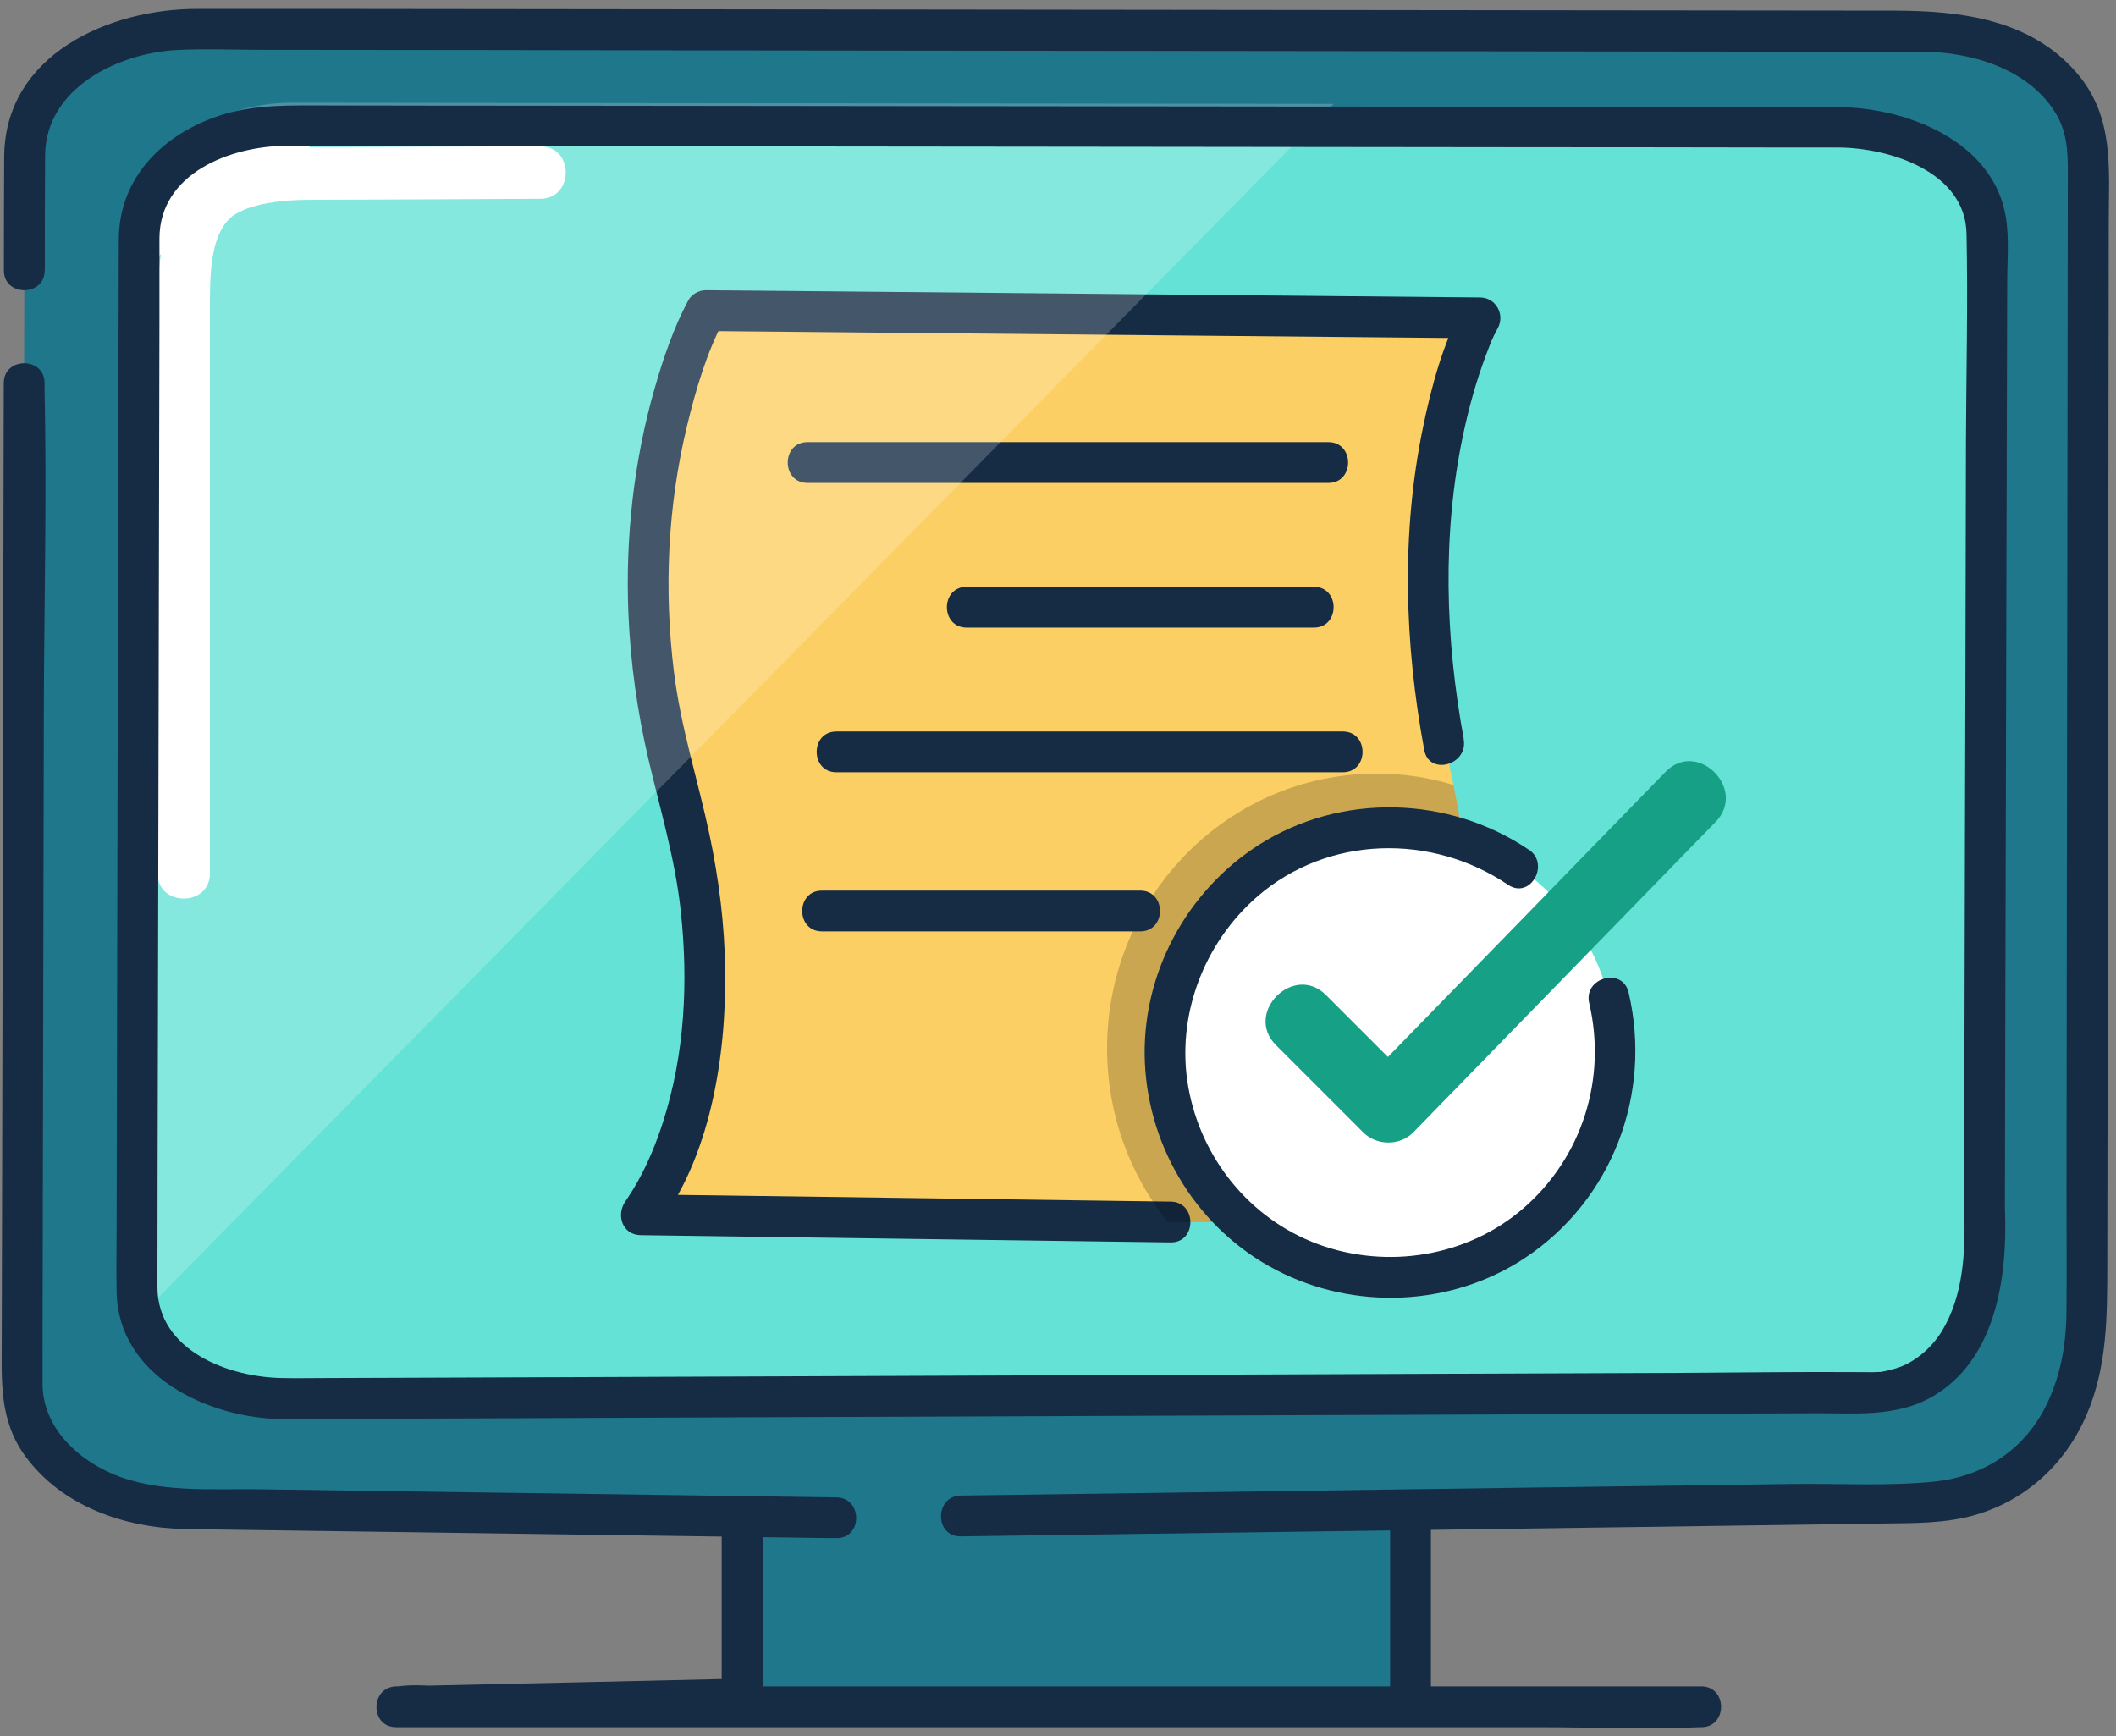 <svg width="117" height="96" viewBox="0 0 117 96" fill="none" xmlns="http://www.w3.org/2000/svg">
<rect x="0" y="0" width="117" height="96" fill="#808080" stroke="none"/>
<path d="M78.423 78.281H41.031V93.929H78.423V78.281Z" fill="#1F778B"/>
<path d="M39.904 80.459V93.939L41.032 92.811C35.464 92.939 29.887 93.067 24.32 93.187C23.512 93.203 22.712 93.227 21.904 93.243C20.456 93.275 20.448 95.499 21.904 95.499H85.168C88.088 95.499 91.04 95.635 93.951 95.499C93.992 95.499 94.031 95.499 94.072 95.499C95.528 95.499 95.528 93.243 94.072 93.243H24.855C23.951 93.243 22.927 93.107 22.032 93.243C21.991 93.243 21.951 93.243 21.912 93.243V95.499C27.48 95.371 33.056 95.243 38.623 95.123C39.431 95.107 40.231 95.083 41.039 95.067C41.648 95.051 42.167 94.563 42.167 93.939V80.459C42.167 79.003 39.911 79.003 39.911 80.459H39.904Z" fill="#152C44"/>
<path d="M106.527 83.145C111.527 83.145 115.575 80.097 115.575 76.345L115.463 8.537C115.463 4.785 111.423 1.737 106.423 1.729L10.423 1.617C5.423 1.617 1.367 4.649 1.359 8.401L1.215 76.617C1.215 80.369 5.255 83.417 10.255 83.425L106.527 83.145Z" fill="#1F778B"/>
<path d="M109.199 71.931C109.199 75.219 105.367 77.091 100.895 77.091L16.023 78.283C12.015 78.283 8.695 76.131 8.055 73.315C7.999 73.099 7.967 72.875 7.951 72.643V72.627C7.951 72.531 7.943 72.419 7.943 72.315V68.731L8.079 12.491V12.443C8.119 9.171 11.735 6.531 16.183 6.539L73.743 6.603H74.207L101.991 6.627C106.463 6.635 110.071 9.307 110.071 12.595L109.199 71.923V71.931Z" fill="#65E2D6"/>
<path d="M29.888 8.086C26.008 8.102 22.136 8.118 18.256 8.134C16.456 8.134 14.608 8.134 12.88 8.734C10.088 9.694 9.064 12.078 8.8 14.846C8.536 17.614 8.712 20.75 8.712 23.662V48.286C8.712 50.15 11.608 50.15 11.608 48.286V26.126C11.608 23.118 11.608 20.11 11.608 17.11C11.608 15.366 11.568 12.982 12.856 11.942C12.992 11.83 13.52 11.566 13.816 11.478C14.432 11.278 15.08 11.166 15.72 11.11C16.28 11.054 16.824 11.046 17.384 11.046C21.552 11.03 25.712 11.014 29.88 10.99C31.744 10.99 31.752 8.086 29.88 8.094L29.888 8.086Z" fill="white"/>
<path d="M8.424 14.374V10.03L13.64 7.422H17.12V8.726L8.424 14.374Z" fill="white"/>
<path d="M0.208 21.186C0.2 26.322 0.184 31.466 0.176 36.602C0.16 45.794 0.136 54.994 0.12 64.186L0.096 73.962C0.096 76.266 -0.072 78.482 1.376 80.482C3.408 83.29 6.904 84.482 10.256 84.546C10.84 84.554 11.424 84.562 12.008 84.57L22.928 84.722L45.792 85.042H46.248C47.704 85.066 47.704 82.81 46.248 82.794C39.784 82.706 33.32 82.61 26.856 82.522C22.704 82.466 18.544 82.402 14.392 82.346C11.704 82.306 8.68 82.57 6.176 81.474C4.152 80.586 2.384 78.866 2.352 76.546C2.352 75.994 2.352 75.442 2.352 74.882L2.368 66.242C2.384 57.29 2.408 48.33 2.424 39.378C2.44 33.41 2.592 27.434 2.464 21.466C2.464 21.37 2.464 21.274 2.464 21.178C2.464 19.722 0.208 19.722 0.208 21.178V21.186Z" fill="#152C44"/>
<path d="M2.479 14.964C2.479 12.836 2.479 10.716 2.495 8.588C2.527 4.868 6.527 2.932 9.799 2.764C11.263 2.692 12.743 2.748 14.215 2.756C22.647 2.764 31.071 2.772 39.503 2.788C51.055 2.804 62.615 2.812 74.167 2.828C83.143 2.836 92.119 2.852 101.095 2.86C102.839 2.86 104.575 2.86 106.319 2.86C109.007 2.876 112.119 3.796 113.631 6.204C114.271 7.228 114.335 8.276 114.335 9.42L114.303 34.908C114.287 45.26 114.271 55.62 114.263 65.972C114.263 68.1 114.279 70.22 114.263 72.348C114.263 74.124 114.007 75.836 113.231 77.516C112.039 80.092 109.751 81.636 106.935 81.924C104.375 82.18 101.687 82.02 99.119 82.052C94.095 82.124 89.071 82.188 84.047 82.26C74.319 82.396 64.599 82.532 54.871 82.668C54.287 82.676 53.703 82.684 53.119 82.692C51.671 82.716 51.663 84.972 53.119 84.948C60.839 84.844 68.567 84.732 76.287 84.628C85.599 84.5 94.911 84.372 104.223 84.236C105.903 84.212 107.575 84.236 109.215 83.764C112.055 82.94 114.231 80.908 115.383 78.204C116.535 75.5 116.511 72.724 116.519 69.868C116.535 60.94 116.543 52.004 116.559 43.076C116.575 32.812 116.583 22.556 116.599 12.292C116.599 9.34 116.927 6.484 114.839 4.044C112.271 1.052 108.407 0.596 104.727 0.588C97.119 0.58 89.511 0.572 81.903 0.564C70.247 0.548 58.591 0.54 46.935 0.524C37.175 0.516 27.415 0.5 17.655 0.492H10.943C6.031 0.476 0.271 3.02 0.231 8.66C0.215 10.756 0.223 12.86 0.215 14.956C0.215 16.412 2.471 16.412 2.471 14.956L2.479 14.964Z" fill="#152C44"/>
<path d="M79.119 93.944C79.119 91.224 79.119 88.496 79.119 85.776V84.6C79.119 83.144 76.863 83.144 76.863 84.6C76.863 87.32 76.863 90.048 76.863 92.768V93.944C76.863 95.4 79.119 95.4 79.119 93.944Z" fill="#152C44"/>
<path d="M80.367 43.404C83.303 57.46 78.247 67.572 78.247 67.572H35.047C35.047 67.572 41.447 61.172 37.447 43.572C33.895 27.948 39.047 17.172 39.047 17.172H82.247C82.247 17.172 76.831 29.724 79.847 41.172C80.047 41.924 80.223 42.676 80.367 43.404Z" fill="#FCCF65"/>
<path d="M80.937 40.871C79.913 35.327 79.729 29.551 80.905 24.015C81.225 22.503 81.641 21.007 82.193 19.559C82.417 18.975 82.481 18.767 82.817 18.143C83.225 17.391 82.713 16.455 81.841 16.447C77.025 16.399 72.217 16.359 67.401 16.311C59.721 16.239 52.041 16.167 44.361 16.095C42.585 16.079 40.809 16.063 39.033 16.047C38.649 16.047 38.241 16.263 38.057 16.607C37.249 18.111 36.681 19.799 36.209 21.431C35.049 25.455 34.577 29.703 34.745 33.887C34.857 36.631 35.241 39.367 35.865 42.031C36.489 44.695 37.337 47.519 37.641 50.375C38.065 54.295 37.865 58.303 36.649 62.071C36.281 63.215 35.833 64.303 35.249 65.351C35.073 65.663 34.889 65.967 34.689 66.263C34.609 66.391 34.273 66.815 34.625 66.367C34.041 67.103 34.369 68.279 35.425 68.295C43.977 68.415 52.529 68.527 61.081 68.647C62.297 68.663 63.513 68.679 64.729 68.695C66.185 68.711 66.185 66.455 64.729 66.439C56.177 66.319 47.625 66.207 39.073 66.087C37.857 66.071 36.641 66.055 35.425 66.039L36.225 67.967C39.289 64.103 40.161 58.383 40.097 53.631C40.065 51.111 39.745 48.591 39.225 46.127C38.585 43.119 37.641 40.215 37.265 37.159C36.705 32.639 36.913 28.015 37.977 23.591C38.473 21.519 39.097 19.439 40.009 17.743L39.033 18.303C43.849 18.351 48.657 18.391 53.473 18.439C61.153 18.511 68.833 18.583 76.513 18.655C78.289 18.671 80.065 18.687 81.841 18.703L80.865 17.007C79.769 19.031 79.145 21.391 78.681 23.631C77.465 29.519 77.657 35.583 78.753 41.479C79.017 42.903 81.193 42.303 80.929 40.879L80.937 40.871Z" fill="#152C44"/>
<path d="M73.449 24.445H44.649C43.193 24.445 43.193 26.701 44.649 26.701H73.449C74.905 26.701 74.905 24.445 73.449 24.445Z" fill="#152C44"/>
<path opacity="0.2" d="M78.247 67.573H64.575C62.471 64.957 61.215 61.613 61.215 57.973C61.215 49.581 67.895 42.773 76.127 42.773C77.599 42.773 79.023 42.989 80.367 43.405C83.303 57.461 78.247 67.573 78.247 67.573Z" fill="black"/>
<path d="M72.647 32.445H53.447C51.992 32.445 51.992 34.701 53.447 34.701H72.647C74.103 34.701 74.103 32.445 72.647 32.445Z" fill="#152C44"/>
<path d="M74.248 40.445H46.248C44.792 40.445 44.792 42.701 46.248 42.701H74.248C75.704 42.701 75.704 40.445 74.248 40.445Z" fill="#152C44"/>
<path d="M63.047 49.242H45.447C43.992 49.242 43.992 51.498 45.447 51.498H63.047C64.504 51.498 64.504 49.242 63.047 49.242Z" fill="#152C44"/>
<path d="M76.872 70.654C83.751 70.654 89.328 65.077 89.328 58.198C89.328 51.319 83.751 45.742 76.872 45.742C69.993 45.742 64.416 51.319 64.416 58.198C64.416 65.077 69.993 70.654 76.872 70.654Z" fill="white"/>
<path d="M84.528 46.981C80.104 43.997 74.168 43.829 69.64 46.693C65.576 49.269 63.088 53.925 63.304 58.757C63.52 63.589 66.296 68.005 70.56 70.221C74.88 72.469 80.256 72.253 84.328 69.549C89.152 66.341 91.368 60.485 90.048 54.869C89.712 53.453 87.536 54.053 87.872 55.469C88.856 59.653 87.472 64.013 84.216 66.821C81.12 69.493 76.696 70.197 72.888 68.797C69.08 67.397 66.392 64.005 65.704 60.101C65.016 56.197 66.544 52.149 69.536 49.557C73.448 46.181 79.176 46.077 83.392 48.925C84.6 49.741 85.728 47.781 84.528 46.973V46.981Z" fill="#152C44"/>
<path d="M70.552 57.787C72.16 59.395 73.769 61.003 75.376 62.611C76.112 63.347 77.4 63.371 78.144 62.611C83.016 57.611 87.88 52.611 92.752 47.611C93.457 46.891 94.16 46.163 94.865 45.443C96.624 43.635 93.856 40.867 92.097 42.675C87.225 47.675 82.361 52.675 77.489 57.675C76.784 58.395 76.081 59.123 75.376 59.843H78.144C76.537 58.235 74.928 56.627 73.32 55.019C71.537 53.235 68.769 56.003 70.552 57.787Z" fill="#16A085"/>
<path opacity="0.2" d="M73.743 5.744L8.055 72.448L7.951 72.552V71.76L8.079 11.632V11.584C8.119 8.312 11.735 5.672 16.183 5.68L73.743 5.744Z" fill="white"/>
<path d="M110.856 66.98C110.864 63.356 110.872 59.724 110.88 56.1C110.896 48.668 110.92 41.236 110.936 33.804C110.952 27.74 110.968 21.684 110.984 15.62C110.984 14.46 111.096 13.236 110.92 12.076C110.272 7.82 105.448 5.948 101.656 5.924C98.632 5.908 95.608 5.924 92.576 5.916C86.192 5.916 79.808 5.9 73.424 5.892C65.736 5.884 58.04 5.876 50.352 5.868C43.408 5.86 36.464 5.852 29.512 5.844C25.36 5.844 21.216 5.836 17.064 5.828C15.424 5.828 13.808 5.86 12.224 6.364C9.04 7.388 6.576 9.796 6.568 13.252L6.536 26.692C6.52 34.212 6.504 41.74 6.488 49.26C6.472 55.436 6.464 61.604 6.448 67.78C6.448 68.988 6.424 70.204 6.448 71.412C6.52 76.124 11.552 78.428 15.672 78.468C18.176 78.492 20.688 78.452 23.2 78.436C29.264 78.412 35.32 78.388 41.384 78.364C49.016 78.332 56.64 78.308 64.272 78.276C71.488 78.252 78.696 78.22 85.912 78.196C90.728 78.18 95.544 78.156 100.352 78.14C102.52 78.132 104.808 78.364 106.776 77.26C110.352 75.252 110.992 70.676 110.864 66.964C110.816 65.516 108.56 65.508 108.608 66.964C108.68 69.196 108.568 71.636 107.376 73.596C106.76 74.604 105.8 75.356 104.88 75.644C104.68 75.708 104.472 75.756 104.264 75.804C104.168 75.828 104.064 75.844 103.96 75.86C104 75.86 104.096 75.86 103.872 75.86C103.632 75.876 103.392 75.876 103.152 75.868C103.024 75.868 102.904 75.868 102.776 75.868C99.576 75.844 96.368 75.892 93.168 75.908C86.872 75.932 80.584 75.956 74.288 75.98C66.76 76.012 59.232 76.036 51.712 76.068C44.808 76.092 37.912 76.124 31.008 76.148C26.584 76.164 22.152 76.18 17.728 76.196C17.04 76.196 16.36 76.212 15.672 76.196C12.672 76.172 8.712 74.692 8.704 71.164C8.704 66.996 8.72 62.836 8.728 58.668L8.776 36.748L8.816 17.74V13.172C8.832 9.588 12.72 8.084 15.816 8.06C18.2 8.036 20.592 8.06 22.984 8.068C28.864 8.068 34.752 8.084 40.632 8.092C48.12 8.1 55.608 8.108 63.088 8.116C70.184 8.124 77.28 8.132 84.368 8.14C89.176 8.14 93.984 8.148 98.8 8.156C99.752 8.156 100.696 8.156 101.648 8.156C104.472 8.172 108.672 9.484 108.736 12.924C108.816 16.756 108.72 20.596 108.704 24.428C108.688 31.772 108.672 39.108 108.648 46.452L108.608 64.196V66.948C108.6 68.404 110.856 68.404 110.856 66.948V66.98Z" fill="#152C44"/>
</svg>
